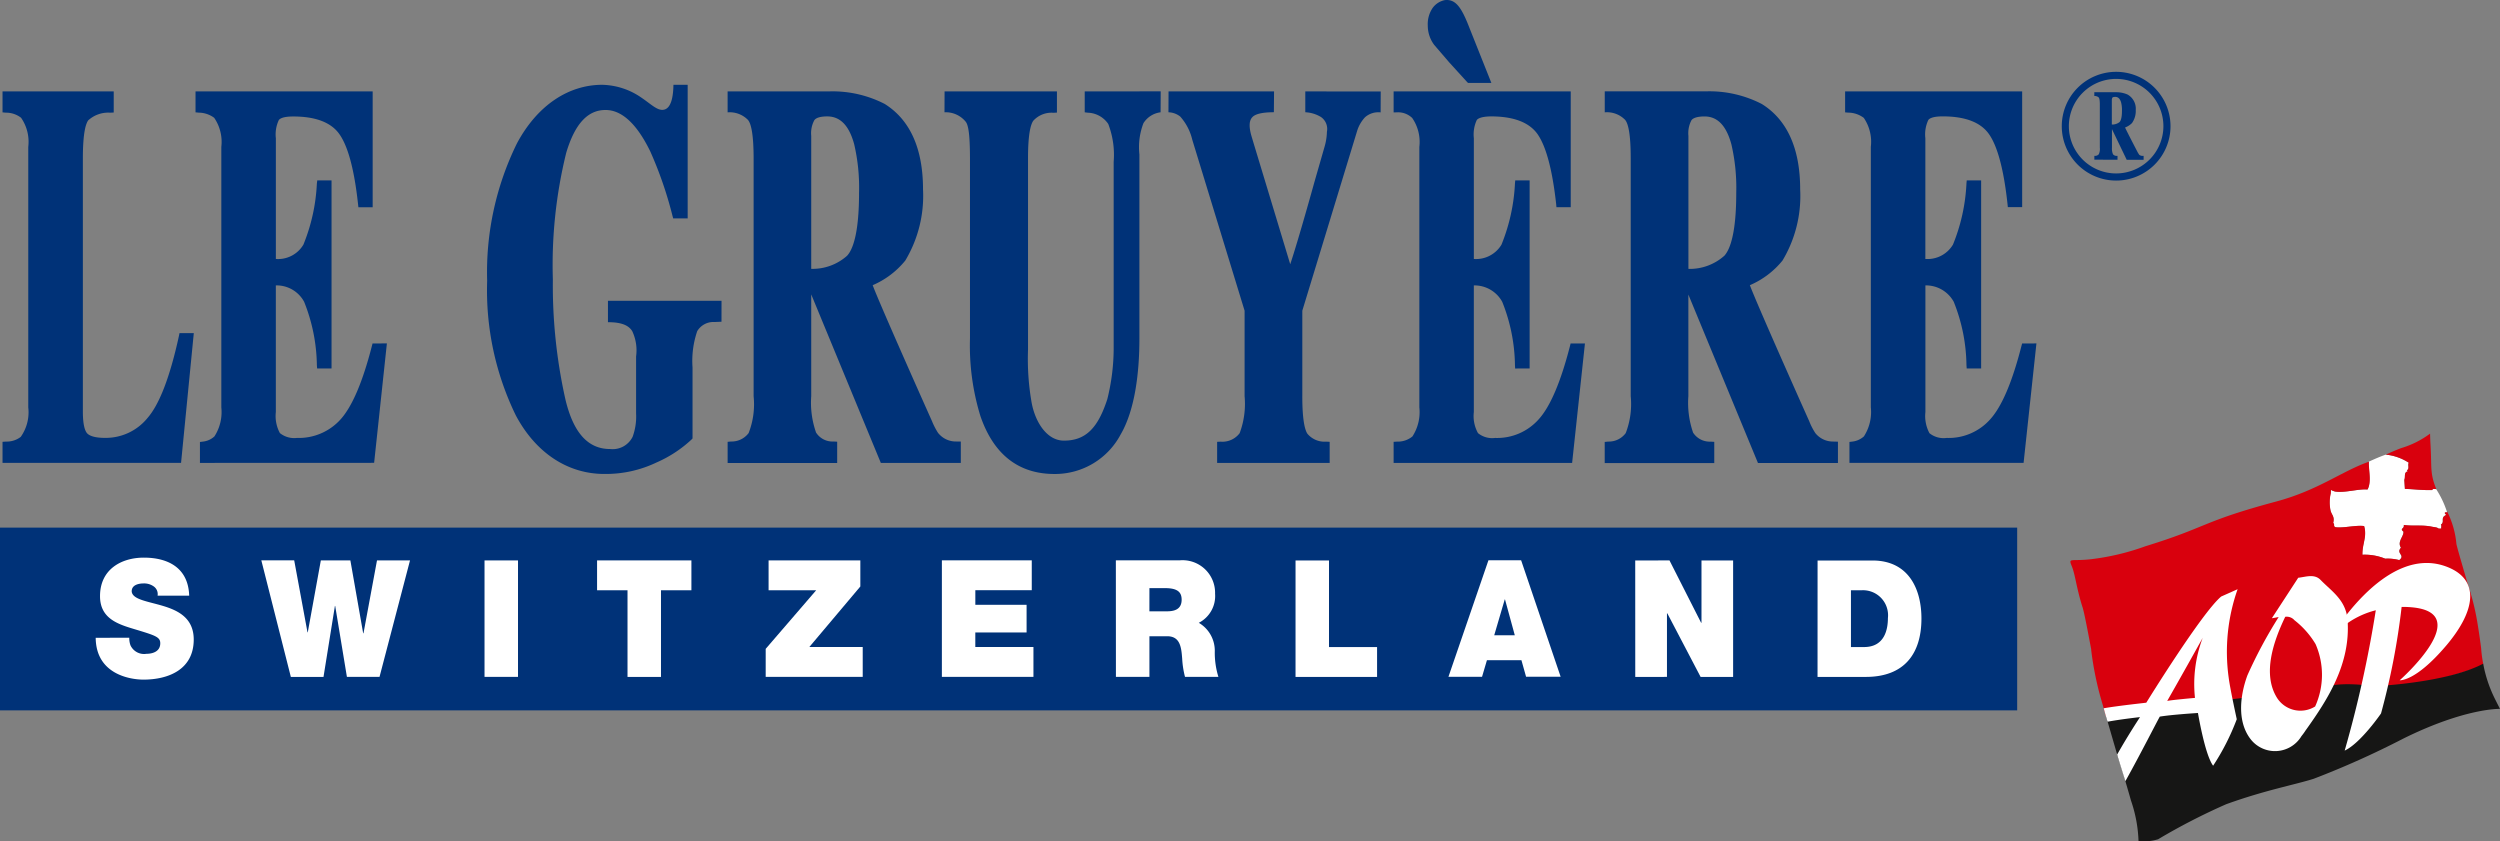 <svg xmlns="http://www.w3.org/2000/svg" width="206.915" height="69.636" viewBox="0 0 206.915 69.636"><rect x="0" y="0" width="206.915" height="69.636" fill="#808080" stroke="none"/><g transform="translate(-44.594 -22.821)"><g transform="translate(215.945 58.71)"><path d="M404.2,94.128h0c-.115.018-.273-.063-.335.085-.931.023-1.4-.071-2.257-.094l-.047-.744c.117-.3-.07-.605.3-.722l-.093-.07c.256-.14.046-.442.163-.628a4.243,4.243,0,0,0-1.909-.671c-.428.147-.9.35-1.356.561l-.053.024.008,0c-.034.724.239,1.658-.113,2.3-.768-.069-1.908.3-2.7.164l-.211-.071c-.187-.14-.092.053-.14.257a3.233,3.233,0,0,0-.03,1.285c.062.46.392.557.24,1.134.161.14-.024.257.185.351.651.093,1.7-.187,2.375-.094.257.885-.163,1.467-.14,2.374a4.476,4.476,0,0,1,1.886.326,3.775,3.775,0,0,1,1.165.117c.535-.419-.3-.536.14-1.024-.327-.513.232-.908.209-1.327-.348-.3.093-.209.024-.559.815.117,1.49-.023,2.3.141.211.047.466.047.582.163h.211c0-.116.047-.256-.024-.326.35-.232-.045-.535.372-.768.163-.07-.046-.07-.046-.21.024-.069.117-.023.162-.046a.138.138,0,0,0,.019-.053,7.906,7.906,0,0,0-.893-1.87" transform="translate(-373.917 -89.543)" fill="#fff"/><path d="M405.744,90.528c-.117.186.093.489-.163.628l.093.07c-.373.117-.186.419-.3.722l.047.744c.861.023,1.327.117,2.258.094.063-.148.222-.067.337-.085-.525-1.294-.372-1.762-.465-3.473-.026-.477-.038-.744-.046-1.112a7.7,7.7,0,0,1-2.394,1.2c-.591.223-.972.408-1.276.538a4.241,4.241,0,0,1,1.912.672" transform="translate(-377.728 -88.116)" fill="#d9000d"/><path d="M358.065,107.9a26.721,26.721,0,0,0,.721,3.741c.018.07.244.852.523,1.818.171.59,9.142.7,9.142.7l4.17,2.2,2.516-3.1s15.489-3.6,15.379-4.176a10.4,10.4,0,0,1-.173-1.291c-.06-.492-.156-1.168-.256-1.79a20.991,20.991,0,0,0-.751-3.236c-.006-.019-.028-.034-.034-.053s0-.042,0-.062c-.034-.1-.067-.2-.1-.3,0-.019-.861-2.908-.906-3.2a7.41,7.41,0,0,0-.776-2.7.109.109,0,0,1-.019.08c-.046.024-.139-.023-.162.046,0,.14.209.14.046.21-.418.233-.023.536-.372.768.071.071.024.211.024.326h-.211c-.116-.116-.372-.116-.582-.163-.814-.163-1.489-.024-2.3-.14.069.35-.372.257-.024.559.024.419-.535.815-.209,1.327-.442.488.4.6-.139,1.024a3.764,3.764,0,0,0-1.165-.117,4.467,4.467,0,0,0-1.886-.326c-.024-.907.4-1.49.14-2.374-.674-.093-1.723.186-2.374.094-.208-.094-.023-.211-.185-.35.152-.579-.178-.675-.24-1.135a3.233,3.233,0,0,1,.03-1.285c.048-.2-.047-.4.14-.257l.211.071c.79.14,1.931-.232,2.7-.164.352-.641.079-1.575.112-2.3-2.232.777-4.179,2.355-7.657,3.29-6.232,1.674-5.664,2.113-10.851,3.71a20.083,20.083,0,0,1-4.427,1.062c-1.742.207-1.958-.156-1.66.58s.359,1.679.865,3.322c.143.329.547,2.526.749,3.59" transform="translate(-356.34 -90.02)" fill="#d9000d"/><path d="M363.363,132.635c.132.441.272.921.419,1.446a11.382,11.382,0,0,1,.626,3.361,4.059,4.059,0,0,0,1.624-.154,51.571,51.571,0,0,1,5.635-2.9c3.2-1.16,5.747-1.626,7.245-2.107a72.794,72.794,0,0,0,7.4-3.318c5.172-2.562,8.014-2.465,8.014-2.465s-.212-.406-.513-1.019a10.907,10.907,0,0,1-.878-2.722c-3.069,1.623-9.071,1.867-9.071,1.867-2.932-.419-4.089.082-4.089.082l-.5,1.9-3.878,2.532-1.668-3.636-3.451.425c-2.663-.231-7.115.816-8.557,1.181.49,1.695.919,3.165.921,3.171.112.336.492,1.53.617,1.935Z" transform="translate(-358.762 -103.716)" fill="#161615"/><path d="M404.823,114.489c2.529-2.959,2.811-5.466.217-6.534-5.3-2.184-10.022,6.28-10.022,6.28a7.087,7.087,0,0,1,4.025-2.727,96.838,96.838,0,0,1-2.576,11.616c1.319-.611,3.009-3.076,3.009-3.076a58.8,58.8,0,0,0,1.705-8.817c.172,0,.346,0,.526.01,5.872.29-.684,6.06-.684,6.06s1.271.147,3.8-2.813" transform="translate(-373.759 -96.888)" fill="#fff"/><path d="M371.094,112.146c-1.6,1.329-6.2,8.788-6.2,8.788-.132.018-2.36.256-3.522.461,0,0,.193.744.323,1.112.906-.172,2.2-.326,2.68-.381-.027.048-.981,1.481-1.891,3.1.16.55.518,1.686.682,2.2,1.183-2.114,2.71-5.121,2.848-5.341,1.01-.164,2.89-.281,3.156-.3.026.126.582,3.471,1.257,4.364a19.342,19.342,0,0,0,1.956-3.849s-.565-2.575-.67-3.449a15.575,15.575,0,0,1,.741-7.311Zm-2.168,8.39s-1.888.165-2.3.252c0,0,1.188-2.073,2.941-5.227a10.789,10.789,0,0,0-.643,4.975" transform="translate(-358.606 -98.663)" fill="#fff"/><path d="M387.432,122.295c1.785-2.5,3.7-5.459,3.438-9.071-.121-1.665-1.311-2.387-2.228-3.33-.514-.536-1.227-.253-1.856-.185l-2.183,3.35c.184-.026.376-.066.566-.1a37.88,37.88,0,0,0-2.593,4.836c-.613,1.676-.845,3.781.231,5.223a2.556,2.556,0,0,0,4.25-.206,5.524,5.524,0,0,0,.374-.521m-2.4-2.643c-1.225-1.967-.31-4.648.679-6.707a.841.841,0,0,1,.76.279,7.18,7.18,0,0,1,1.751,1.977,6.353,6.353,0,0,1-.035,5.165,2.3,2.3,0,0,1-3.155-.713" transform="translate(-367.922 -97.779)" fill="#fff"/></g><g transform="translate(44.594 22.821)"><path d="M59.574,56.836c-.732,3.351-1.6,5.622-2.583,6.758a4.455,4.455,0,0,1-3.543,1.663c-.925,0-1.311-.205-1.469-.379s-.348-.623-.352-1.751l0-21.028c0-2.09.243-2.852.445-3.124a2.455,2.455,0,0,1,1.819-.632l.289-.014,0-1.751-.307,0-8.895,0,0,1.738.272.025a2.028,2.028,0,0,1,1.263.423,3.5,3.5,0,0,1,.594,2.414V62.733a3.512,3.512,0,0,1-.623,2.442,1.9,1.9,0,0,1-1.219.388l-.287.021,0,1.741,14.776,0,1.054-10.736-1.184,0Z" transform="translate(-44.768 -29.016)" fill="#003278"/><path d="M137.348,53.468l-9.4,0,0,1.772c.892,0,1.657.155,2.011.745a3.715,3.715,0,0,1,.318,2.086v4.719a4.9,4.9,0,0,1-.284,1.928,1.846,1.846,0,0,1-1.874,1.019c-1.832,0-3.045-1.356-3.7-4.14a43.248,43.248,0,0,1-1.031-9.9,38.8,38.8,0,0,1,1.108-10.485c.712-2.38,1.772-3.539,3.252-3.535,1.346-.005,2.6,1.156,3.708,3.441a32.242,32.242,0,0,1,1.828,5.3l.062.229,1.2,0,0-11.055-.312,0h-.866c-.015.892-.156,2-.855,2.07-.5.054-1-.467-1.764-.984a5.9,5.9,0,0,0-3.292-1.087c-2.717.007-5.324,1.634-7.044,4.853v0a24.166,24.166,0,0,0-2.463,11.376,23.636,23.636,0,0,0,2.371,11.131c1.714,3.223,4.415,4.849,7.315,4.849a9.713,9.713,0,0,0,4.321-.945,10.218,10.218,0,0,0,2.91-1.906l.081-.088,0-5.88a7.605,7.605,0,0,1,.388-3,1.562,1.562,0,0,1,1.437-.756l.572-.024Z" transform="translate(-77.63 -28.573)" fill="#003278"/><path d="M171.588,64.867a5.811,5.811,0,0,1-.521-1.007c0,.005-4.287-9.582-4.906-11.242a7.035,7.035,0,0,0,2.7-2.041,10.422,10.422,0,0,0,1.467-5.887c0-3.375-1.069-5.757-3.171-7.074a9.447,9.447,0,0,0-4.559-1.04l-8.127,0h-.317v1.736a2.117,2.117,0,0,1,1.682.624c.248.281.468,1.121.471,3.17l0,19.7a6.56,6.56,0,0,1-.412,3.049,1.759,1.759,0,0,1-1.452.7l-.287.026v1.752l9.067,0,0-1.762-.294-.017a1.615,1.615,0,0,1-1.454-.74,7.468,7.468,0,0,1-.4-3.015l0-8.42,5.762,13.95,6.618,0v-1.77l-.5-.006a1.882,1.882,0,0,1-1.364-.689m-7.53-14.7a4.287,4.287,0,0,1-2.986,1.1c0-.643,0-11.014,0-11.014a2.254,2.254,0,0,1,.255-1.284c.141-.206.51-.319,1.071-.318,1.08,0,1.811.759,2.232,2.313a15.829,15.829,0,0,1,.4,4.019c0,3.389-.53,4.692-.975,5.182" transform="translate(-93.933 -29.013)" fill="#003278"/><path d="M303.672,64.869a5.331,5.331,0,0,1-.518-1.009c0,.005-4.29-9.583-4.907-11.243a7.06,7.06,0,0,0,2.7-2.039,10.4,10.4,0,0,0,1.463-5.887c0-3.374-1.067-5.756-3.175-7.071a9.463,9.463,0,0,0-4.56-1.048l-8.122,0-.317,0V38.31a2.1,2.1,0,0,1,1.681.619c.25.284.467,1.123.468,3.171V61.806a6.654,6.654,0,0,1-.414,3.054,1.738,1.738,0,0,1-1.449.7l-.289.031v1.747l9.067,0,0-1.755-.292-.018a1.642,1.642,0,0,1-1.458-.74,7.509,7.509,0,0,1-.394-3.018l0-8.415,5.761,13.943,6.619,0,0-1.767-.5-.012a1.863,1.863,0,0,1-1.363-.688m-7.526-14.7a4.3,4.3,0,0,1-2.986,1.1c0-.645,0-11.009,0-11.009a2.287,2.287,0,0,1,.251-1.294c.142-.2.515-.312,1.079-.315,1.079,0,1.81.764,2.228,2.317a15.928,15.928,0,0,1,.4,4.017c0,3.393-.532,4.687-.973,5.183" transform="translate(-153.417 -29.013)" fill="#003278"/><path d="M198.423,36.583l0,1.729.268.032a2.125,2.125,0,0,1,1.679.931,7.136,7.136,0,0,1,.449,3.137V57.935a17.523,17.523,0,0,1-.525,4.114c-.77,2.379-1.779,3.439-3.594,3.436-1.385,0-2.346-1.479-2.661-3.087a20.957,20.957,0,0,1-.309-4.436l0-15.857c0-2.034.229-2.8.433-3.091a2.036,2.036,0,0,1,1.669-.664l.292-.015,0-1.754h-9.3l-.007,1.728a2.134,2.134,0,0,1,1.77.8c.2.279.336.994.339,3V57.039a19.859,19.859,0,0,0,.862,6.407c1.095,3.192,3.169,4.808,6.157,4.8a6.145,6.145,0,0,0,5.449-3.266c1.2-2.053,1.557-5.183,1.555-7.948l0-15.235a5.54,5.54,0,0,1,.335-2.587,1.962,1.962,0,0,1,1.418-.9l.008-1.734Z" transform="translate(-108.645 -29.016)" fill="#003278"/><path d="M231.864,36.583l0,1.725a2.746,2.746,0,0,1,1.29.389,1.2,1.2,0,0,1,.5,1.226,4.83,4.83,0,0,1-.2,1.255s-.821,2.856-.821,2.856-1.343,4.854-2.016,6.852c-.422-1.4-2.941-9.719-2.941-9.719l-.252-.839c-.208-.7-.239-1.251.018-1.568.19-.242.628-.448,1.822-.455l.014-1.726h-8.732l-.008,1.73a1.662,1.662,0,0,1,.972.352,4.407,4.407,0,0,1,1,1.922l4.33,14.15,0,7.075a6.883,6.883,0,0,1-.411,3.064,1.79,1.79,0,0,1-1.568.7l-.294.012v1.749l9.314,0V65.583l-.292-.013a1.84,1.84,0,0,1-1.553-.659c-.194-.294-.421-1.075-.419-3.1l0-7.077,4.534-14.869a2.927,2.927,0,0,1,.659-1.146,1.671,1.671,0,0,1,1.289-.4l.007-1.731-.579,0Z" transform="translate(-123.83 -29.017)" fill="#003278"/><path d="M269.035,57.673c-.759,2.952-1.625,4.99-2.579,6.042a4.6,4.6,0,0,1-3.615,1.549,1.859,1.859,0,0,1-1.415-.4,2.9,2.9,0,0,1-.344-1.741s0-9.852,0-10.483A2.613,2.613,0,0,1,263.434,54a14.543,14.543,0,0,1,1.052,5.23l.015.287,1.2-.006V43.946l-1.192,0-.024.276a15.365,15.365,0,0,1-1.116,5.046,2.453,2.453,0,0,1-2.286,1.183c0-.6,0-10,0-10a2.828,2.828,0,0,1,.244-1.5c.081-.108.348-.295,1.2-.3,1.85.005,3.135.492,3.826,1.465.714,1.018,1.23,2.963,1.542,5.777l.025.275,1.182,0V36.583l-.3,0H254.443v1.738l.268-.006a1.685,1.685,0,0,1,1.271.467,3.5,3.5,0,0,1,.59,2.4l0,21.549A3.689,3.689,0,0,1,256,65.139a1.894,1.894,0,0,1-1.267.428l-.29.018v1.748h14.774l1.061-9.889-1.187,0Z" transform="translate(-139.099 -29.017)" fill="#003278"/><path d="M261.372,27.995l1.457,1.6.091.091h1.931L263.02,25.09c-.662-1.714-1.147-2.344-2.008-2.263a1.647,1.647,0,0,0-1.036.672,2.393,2.393,0,0,0-.389,1.457,2.674,2.674,0,0,0,.526,1.573Z" transform="translate(-141.416 -22.821)" fill="#003278"/><path d="M337.08,57.448l-.061.228c-.754,2.953-1.62,4.991-2.575,6.043a4.6,4.6,0,0,1-3.618,1.547,1.864,1.864,0,0,1-1.415-.392,3,3,0,0,1-.336-1.747s0-9.852,0-10.485A2.617,2.617,0,0,1,331.421,54a14.5,14.5,0,0,1,1.052,5.235l.02.283h1.195l0-15.569-1.193,0-.023.271a15.244,15.244,0,0,1-1.116,5.046,2.452,2.452,0,0,1-2.285,1.187c0-.606,0-9.994,0-9.994a2.8,2.8,0,0,1,.245-1.507c.082-.115.342-.3,1.194-.3,1.85,0,3.137.488,3.822,1.463.715,1.01,1.232,2.955,1.538,5.78l.027.27h1.186l0-9.582H322.429v1.736l.273.023a2.155,2.155,0,0,1,1.275.436,3.527,3.527,0,0,1,.581,2.4l0,21.549a3.711,3.711,0,0,1-.574,2.413,1.736,1.736,0,0,1-.928.425l-.267.032,0,1.733,14.413,0,1.062-9.886Z" transform="translate(-169.717 -29.02)" fill="#003278"/><path d="M88.684,57.445l-.059.228c-.757,2.953-1.628,4.984-2.575,6.041a4.649,4.649,0,0,1-3.623,1.549,1.9,1.9,0,0,1-1.41-.4,2.965,2.965,0,0,1-.337-1.747s0-9.851,0-10.477A2.584,2.584,0,0,1,83.024,54a14.588,14.588,0,0,1,1.052,5.229l.02.286,1.194,0,0-15.566-1.182,0-.033.271a15.268,15.268,0,0,1-1.112,5.042,2.436,2.436,0,0,1-2.281,1.189c0-.605,0-9.993,0-9.993a2.779,2.779,0,0,1,.243-1.5c.083-.118.341-.3,1.194-.3,1.854,0,3.14.491,3.822,1.464.716,1.008,1.235,2.953,1.541,5.772l.031.277h1.181V36.58H88.39l-14.357,0,0,1.735.274.025a2.184,2.184,0,0,1,1.271.428,3.536,3.536,0,0,1,.59,2.409l0,21.554a3.718,3.718,0,0,1-.57,2.405,1.68,1.68,0,0,1-.93.428l-.27.034,0,1.732,14.417-.006,1.056-9.884Z" transform="translate(-57.85 -29.017)" fill="#003278"/><rect width="166.954" height="15.126" transform="translate(0 43.668)" fill="#003278"/><path d="M363.653,41.85a1.587,1.587,0,0,1-.113-.178s-.91-1.746-1.04-2.045a1.557,1.557,0,0,0,.574-.369,1.72,1.72,0,0,0,.31-1.072,1.348,1.348,0,0,0-.676-1.286,2.339,2.339,0,0,0-.961-.192h-1.723l-.069,0,0,.312a.507.507,0,0,1,.356.114c.052.052.1.2.1.577l0,3.582a1.02,1.02,0,0,1-.085.547.4.4,0,0,1-.306.136h-.062l0,.314,1.917.007,0-.322-.062,0a.373.373,0,0,1-.312-.134,1.192,1.192,0,0,1-.086-.544l0-1.535,1.22,2.537h1.4l0-.322-.112,0a.413.413,0,0,1-.284-.125m-1.6-2.668a1.008,1.008,0,0,1-.634.2c0-.117,0-2,0-2a.38.38,0,0,1,.053-.233c.029-.039.112-.054.23-.057.23,0,.379.14.474.421a2.515,2.515,0,0,1,.081.727c0,.615-.11.854-.206.942" transform="translate(-186.617 -29.075)" fill="#003278"/><path d="M359.556,33.636a4.5,4.5,0,1,0,4.5,4.5,4.505,4.505,0,0,0-4.5-4.5m0,8.41a3.912,3.912,0,1,1,3.911-3.91,3.917,3.917,0,0,1-3.911,3.91" transform="translate(-184.411 -27.691)" fill="#003278"/><path d="M61.787,113.416a1.726,1.726,0,0,0,.1.632,1.239,1.239,0,0,0,1.322.7c.45,0,1.143-.153,1.143-.874,0-.5-.384-.636-1.938-1.107-1.422-.428-3.049-.85-3.048-2.792,0-2.229,1.778-3.187,3.625-3.187,1.953,0,3.678.8,3.755,3.147l-2.616,0a.775.775,0,0,0-.33-.771,1.367,1.367,0,0,0-.819-.241c-.377,0-.995.1-.994.654.046.682,1.333.828,2.6,1.21s2.532,1.015,2.534,2.778c0,2.52-2.15,3.319-4.159,3.319-1.02,0-3.926-.391-3.955-3.461Z" transform="translate(-51.087 -60.635)" fill="#fff"/><path d="M93.727,116.842h-2.7l-.969-5.869-.024,0-.944,5.873H86.387L83.944,107.2l2.721,0,1.1,5.955h.024l1.081-5.953,2.444,0,1.059,6.033.027,0,1.118-6.034,2.733,0Z" transform="translate(-62.315 -60.821)" fill="#fff"/><rect width="2.771" height="9.638" transform="translate(40.102 46.384)" fill="#fff"/><path d="M137.02,109.676H134.5v-2.469h7.808v2.471h-2.518v7.17H137.02Z" transform="translate(-85.083 -60.823)" fill="#fff"/><path d="M159.891,114.525l4.18-4.85-3.941,0,0-2.471,7.594,0,0,2.16-4.221,5.008h4.418v2.47l-8.031,0Z" transform="translate(-96.517 -60.823)" fill="#fff"/><path d="M186.422,107.2l7.439,0v2.473l-4.67,0v1.207l4.242,0,0,2.289-4.244,0,0,1.2H194v2.473h-7.579Z" transform="translate(-108.466 -60.822)" fill="#fff"/><path d="M215.4,109.5l1.293,0c1.06,0,1.374.352,1.374.959,0,.865-.707.958-1.225.961l-1.444,0Zm-2.773,7.344H215.4l0-3.362,1.469,0c1.1,0,1.174.958,1.244,1.879a7.474,7.474,0,0,0,.232,1.484h2.764a6.786,6.786,0,0,1-.3-2.063,2.677,2.677,0,0,0-1.322-2.411,2.49,2.49,0,0,0,1.347-2.409A2.694,2.694,0,0,0,217.9,107.2h-5.278Z" transform="translate(-120.267 -60.823)" fill="#fff"/><path d="M239.676,107.208l2.769,0,0,7.17,3.979,0,0,2.471-6.749,0Z" transform="translate(-132.449 -60.823)" fill="#fff"/><path d="M266.488,113.4l.871-2.965.021,0,.811,2.967Zm-3.79,3.441,2.781,0,.406-1.377,2.854,0,.385,1.372h2.861l-3.271-9.641-2.705,0Z" transform="translate(-142.817 -60.823)" fill="#fff"/><path d="M290.822,107.211l2.836-.005,2.617,5.159h.031l0-5.157,2.618,0,0,9.642h-2.69l-2.758-5.267-.027.005,0,5.259-2.624.005Z" transform="translate(-155.481 -60.823)" fill="#fff"/><path d="M321.042,109.679l.886,0a2.073,2.073,0,0,1,2.174,2.3c0,.9-.25,2.4-1.975,2.4h-1.084Zm-2.765,7.171,4,0c3.136,0,4.6-1.873,4.6-4.834,0-2.425-1.051-4.8-4.053-4.8h-4.544Z" transform="translate(-167.847 -60.825)" fill="#fff"/></g></g></svg>